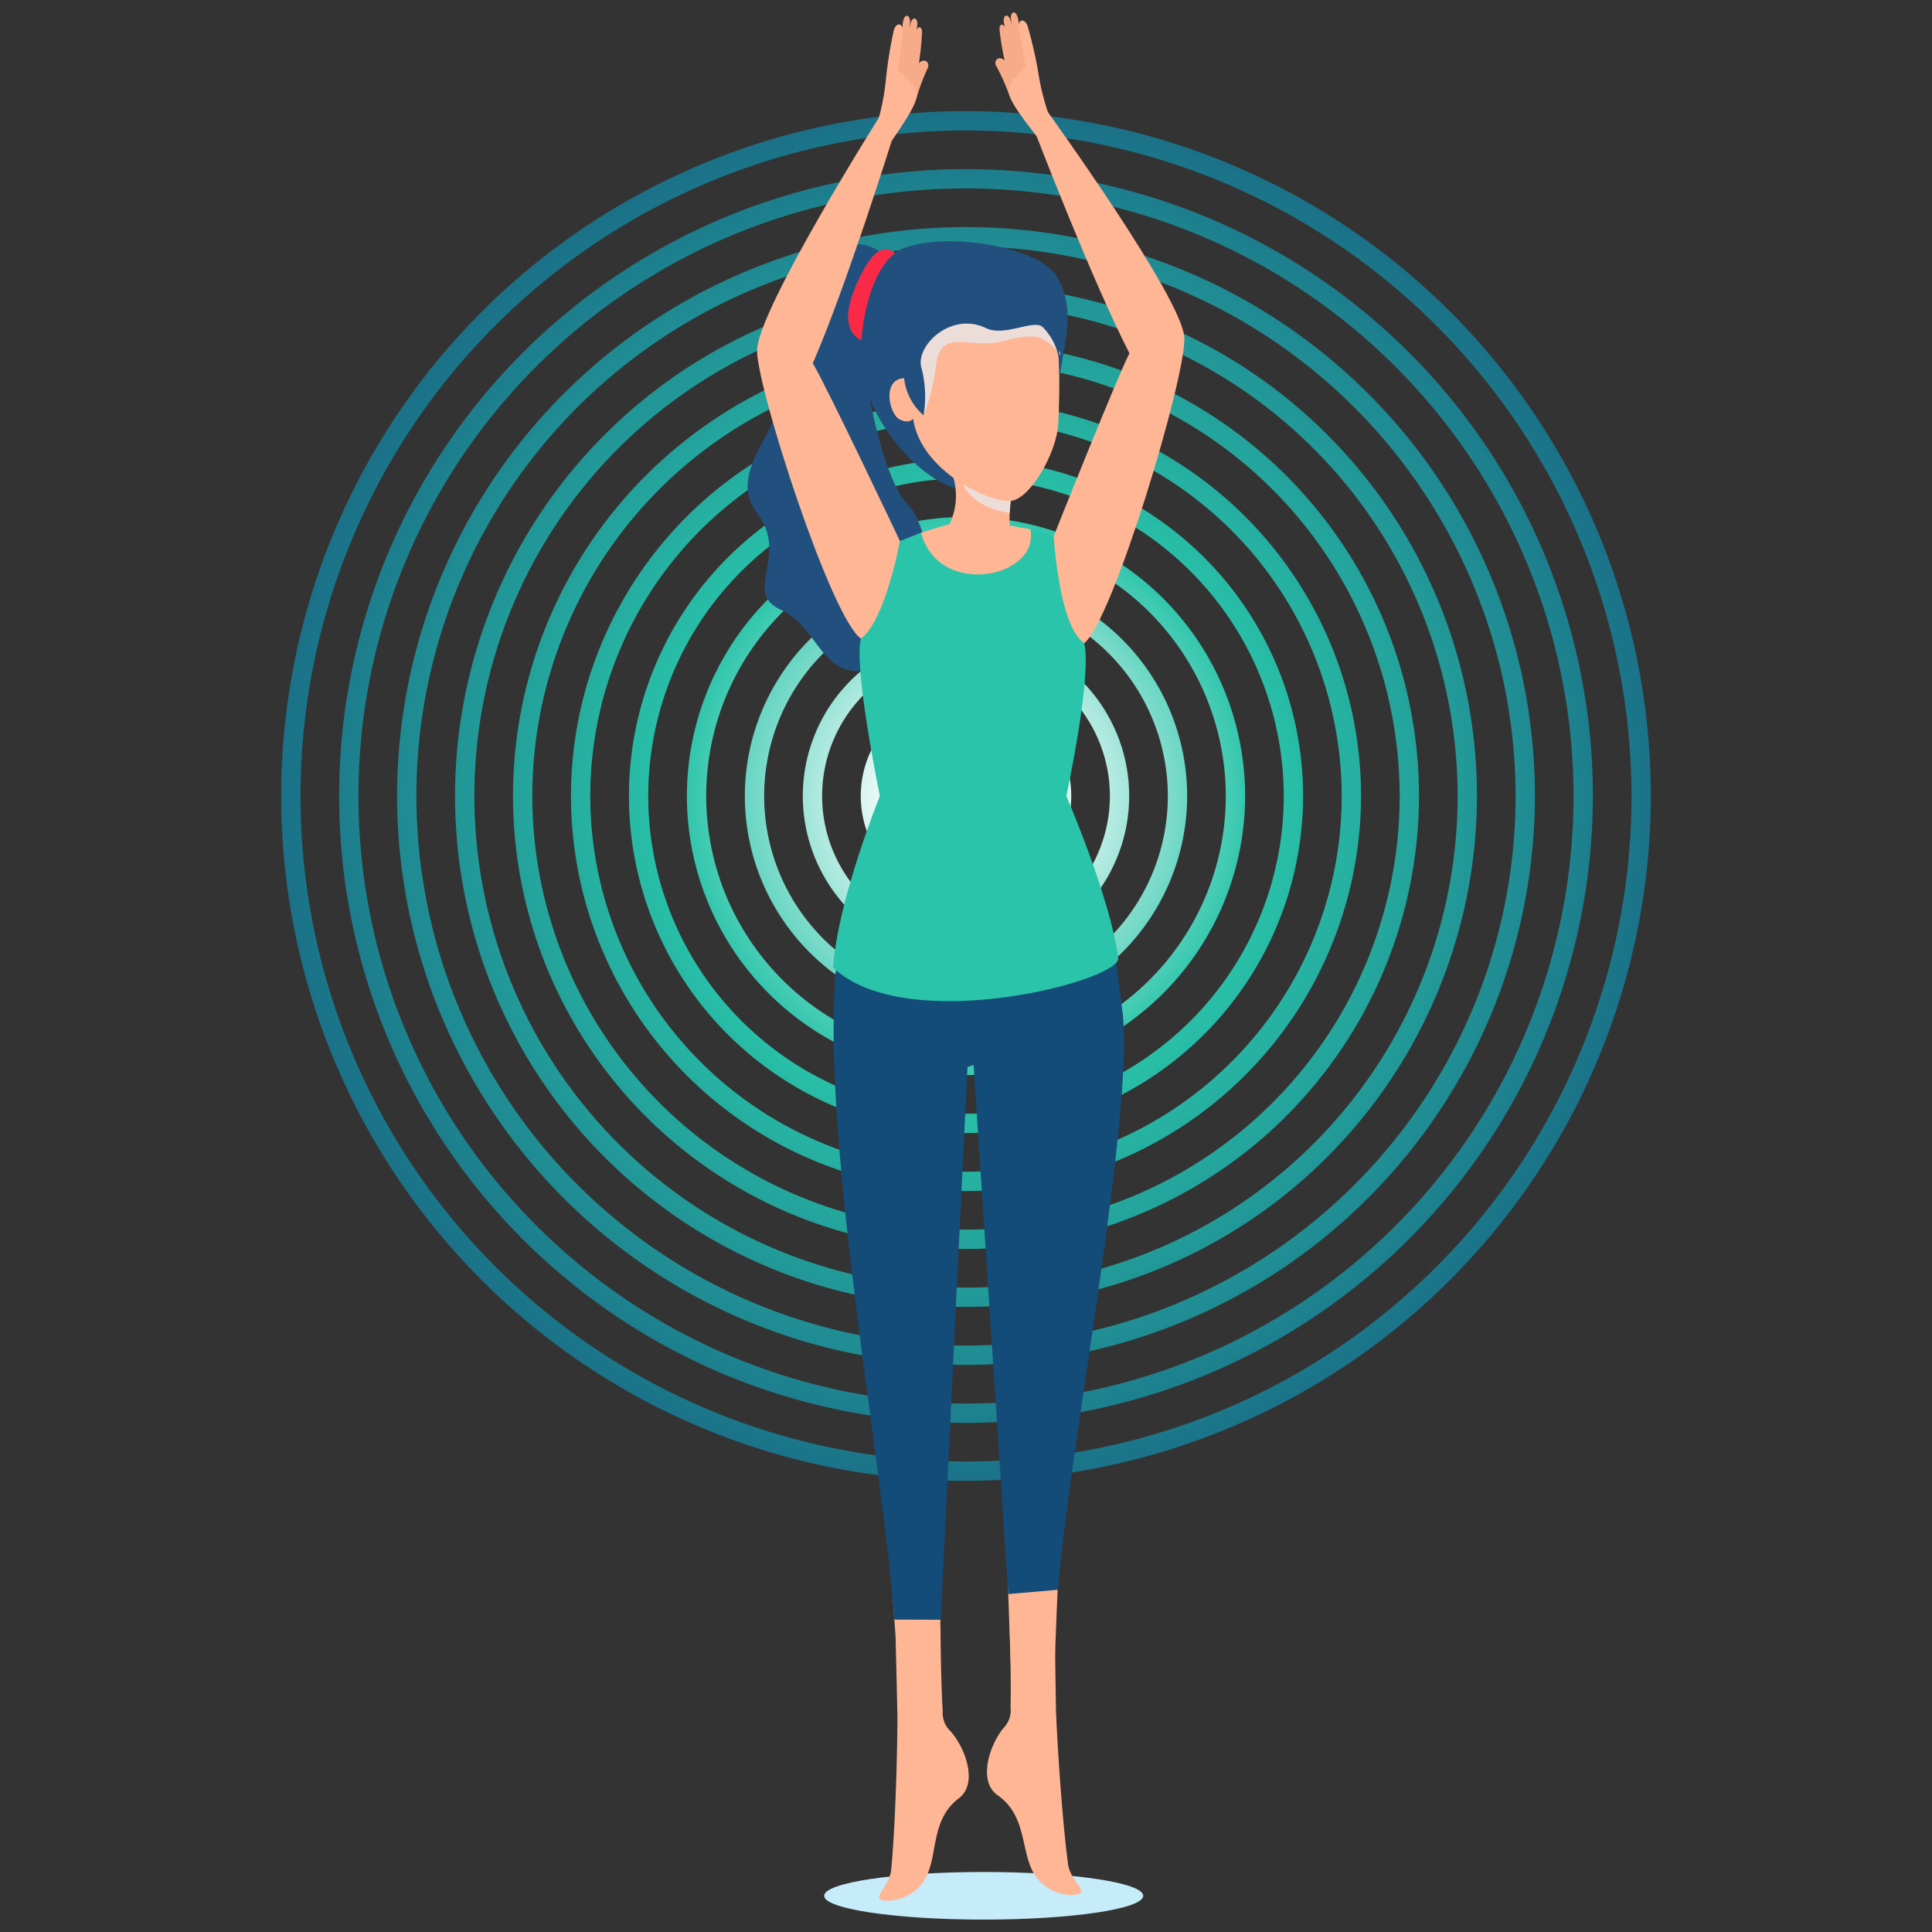 <?xml version="1.0" encoding="UTF-8"?> <svg xmlns="http://www.w3.org/2000/svg" xmlns:xlink="http://www.w3.org/1999/xlink" viewBox="0 0 100 100"><rect x="0" y="0" width="100" height="100" fill="#333333" stroke="none"/><defs><style>.cls-1{isolation:isolate;}.cls-2{fill:url(#Sfumatura_senza_nome_28);}.cls-3{fill:#c6ebf9;}.cls-4{fill:#21507e;}.cls-5{fill:#fa2a46;}.cls-6{fill:#ffb695;}.cls-7{fill:#144c79;}.cls-8{fill:#29c4a9;}.cls-9{fill:#edddd9;mix-blend-mode:multiply;}.cls-10{fill:#f7ab89;}</style><radialGradient id="Sfumatura_senza_nome_28" cx="50.121" cy="41.418" r="75.117" gradientUnits="userSpaceOnUse"><stop offset="0.045" stop-color="#fff"></stop><stop offset="0.2" stop-color="#29c4a9"></stop><stop offset="0.599" stop-color="#144c79"></stop></radialGradient></defs><g class="cls-1"><g id="Livello_2" data-name="Livello 2"><path class="cls-2" d="M50,76.647A35.447,35.447,0,1,1,85.447,41.2,35.487,35.487,0,0,1,50,76.647ZM50,6.753A34.447,34.447,0,1,0,84.447,41.2,34.487,34.487,0,0,0,50,6.753Z"></path><path class="cls-2" d="M50,73.647A32.447,32.447,0,1,1,82.447,41.2,32.484,32.484,0,0,1,50,73.647ZM50,9.753A31.447,31.447,0,1,0,81.447,41.2,31.483,31.483,0,0,0,50,9.753Z"></path><path class="cls-2" d="M50,70.647A29.447,29.447,0,1,1,79.447,41.2,29.481,29.481,0,0,1,50,70.647Zm0-57.895A28.447,28.447,0,1,0,78.447,41.2,28.48,28.48,0,0,0,50,12.753Z"></path><path class="cls-2" d="M50,67.647A26.447,26.447,0,1,1,76.447,41.2,26.477,26.477,0,0,1,50,67.647Zm0-51.895A25.447,25.447,0,1,0,75.447,41.2,25.476,25.476,0,0,0,50,15.753Z"></path><path class="cls-2" d="M50,64.647A23.447,23.447,0,1,1,73.447,41.2,23.474,23.474,0,0,1,50,64.647Zm0-45.895A22.447,22.447,0,1,0,72.447,41.2,22.473,22.473,0,0,0,50,18.753Z"></path><path class="cls-2" d="M50,61.648A20.447,20.447,0,1,1,70.447,41.2,20.471,20.471,0,0,1,50,61.648Zm0-39.895A19.447,19.447,0,1,0,69.447,41.2,19.469,19.469,0,0,0,50,21.753Z"></path><path class="cls-2" d="M50,58.648A17.447,17.447,0,1,1,67.447,41.2,17.467,17.467,0,0,1,50,58.648Zm0-33.895A16.447,16.447,0,1,0,66.447,41.2,16.466,16.466,0,0,0,50,24.753Z"></path><path class="cls-2" d="M50,55.648A14.447,14.447,0,1,1,64.447,41.2,14.464,14.464,0,0,1,50,55.648Zm0-27.895A13.447,13.447,0,1,0,63.447,41.2,13.462,13.462,0,0,0,50,27.753Z"></path><path class="cls-2" d="M50,52.648A11.447,11.447,0,1,1,61.447,41.2,11.46,11.46,0,0,1,50,52.648Zm0-21.895A10.447,10.447,0,1,0,60.447,41.2,10.459,10.459,0,0,0,50,30.753Z"></path><path class="cls-2" d="M50,49.648A8.447,8.447,0,1,1,58.447,41.2,8.457,8.457,0,0,1,50,49.648Zm0-15.895A7.447,7.447,0,1,0,57.447,41.2,7.456,7.456,0,0,0,50,33.753Z"></path><path class="cls-2" d="M50,46.648A5.447,5.447,0,1,1,55.447,41.2,5.454,5.454,0,0,1,50,46.648Zm0-9.894A4.447,4.447,0,1,0,54.447,41.2,4.452,4.452,0,0,0,50,36.753Z"></path><path class="cls-3" d="M42.658,98.126c0,.68,3.697,1.232,8.258,1.232s8.258-.552,8.258-1.232-3.697-1.232-8.258-1.232S42.658,97.445,42.658,98.126Z"></path><path class="cls-4" d="M44.548,15.562c-.36.781.708,8.727,2.431,10.545,1.702,1.793,1.617,8.34-2.454,8.622-2.015.14-2.294-2.346-4.087-3.157-2.056-.928.447-2.785-1.253-5.021s1.653-4.553,1.004-6.272c-1.288-3.414,1.477-5.455,2.365-6.592a2.049,2.049,0,0,1,2.942-.688C46.006,13.235,45.136,14.285,44.548,15.562Z"></path><path class="cls-5" d="M46.186,15.562c-.589,1.278-.97,2.357-1.481,2.122s-1.312-.847-.37-2.975c.838-1.894,1.366-1.933,1.877-1.697S46.775,14.285,46.186,15.562Z"></path><path class="cls-6" d="M54.501,90.088c-.107-3.378,1.563-34.361,1.563-34.361l-5.236.357,2.153,12.722-1.076,5.856.511,14.272S53.405,91.6,54.501,90.088Z"></path><path class="cls-7" d="M52.187,82.508l-1.819-27.73s7.204-7.615,7.75-2.236S55.29,75.387,54.76,82.286Z"></path><path class="cls-6" d="M48.468,90.683c.2-4.09.856-35.082.856-35.082l-4.658.585,1.902,13.579-.829,6.139.802,11.479S48.299,94.112,48.468,90.683Z"></path><path class="cls-6" d="M45.502,98.159c.084-.319.568-.758.627-1.392.266-2.838.334-7.385.319-8.076-.034-1.562-.093-3.967-.093-3.967l2.323-.628s.018,2.94.116,4.452a1.317,1.317,0,0,0,.403,1.057c.778.874,1.439,2.712.439,3.468-1.53,1.159-1.046,3.048-1.791,4.241C47.081,98.537,45.402,98.541,45.502,98.159Z"></path><path class="cls-6" d="M55.962,97.846c-.096-.315-.597-.735-.68-1.366-.373-2.826-.615-7.369-.626-8.06-.025-1.561-.058-3.967-.058-3.967l-2.345-.538s.093,2.939.053,4.453a1.314,1.314,0,0,1-.362,1.071c-.744.903-1.335,2.764-.307,3.483,1.573,1.099,1.161,3.005,1.952,4.17C54.398,98.283,56.076,98.224,55.962,97.846Z"></path><path class="cls-7" d="M44.334,49.661c.302-3.406,1.381-4.251,1.381-4.251.231-.008,6.859-4.21,6.859-4.21s4.103,5.559,4.932,6.464l.612,4.877-8.397,2.808S44.032,53.069,44.334,49.661Z"></path><path class="cls-7" d="M48.691,83.838l1.528-31.541s-7-5.895-7.002-1.477c-.572,8.92,2.56,25.637,3.075,33.01Z"></path><path class="cls-4" d="M50.321,25.439c3.487-.009,4.38-3.576,4.494-5.495s1.006-3.662-.1-5.607c-.874-1.538-5.596-2.358-7.906-1.507-1.68.619-2.34,3.924-2.238,5.855C44.737,21.877,48.039,25.445,50.321,25.439Z"></path><path class="cls-8" d="M43.121,50.081c.239-3.504,2.422-8.88,2.422-8.88s-1.367-6.595-.984-8.149.835-4.589,2.021-5.046c.462-.178,1.092-.436,1.092-.436L50.53,29.281,53.333,27.39s.599.173,1.205.364c.408.129,1.196,3.802,1.588,5.566s-.932,7.88-.932,7.88,2.289,5.292,2.685,8.388C58.03,50.766,46.892,53.678,43.121,50.081Z"></path><path class="cls-6" d="M53.333,27.39c.504,2.534-4.773,3.59-5.66.178.317-.066,1.746-.58,1.443-.374a3.412,3.412,0,0,0,.081-2.891c-.283-.444,3.793-.807,3.391.191A8.215,8.215,0,0,0,52.263,27.2S53.061,27.351,53.333,27.39Z"></path><path class="cls-9" d="M49.632,24.289l2.806.195L52.262,26.55C49.588,26.135,49.632,24.289,49.632,24.289Z"></path><path class="cls-6" d="M47.396,15.82l-.154,5.64c.196,2.667,3.605,4.464,5.015,4.471,1.006.004,2.446-2.472,2.52-4.011.072-1.49.179-5.225-.574-5.839Z"></path><path class="cls-6" d="M48.039,20.465l-.74,1.178s-.22.341-.75.056-.91-2.073.246-2.124C47.59,19.54,48.039,20.465,48.039,20.465Z"></path><path class="cls-9" d="M47.396,15.82a2.715,2.715,0,0,0-.719,1.727,31.776,31.776,0,0,0,1.127,3.952,10.182,10.182,0,0,0,.63-2.527c.278-2.106,1.665-.839,3.479-1.319s2.192-.228,2.984.743l-.656-2.576Z"></path><path class="cls-4" d="M54.763,15.156a9.247,9.247,0,0,1,.024,3.297,3.011,3.011,0,0,0-.829-1.533c-.459-.402-1.972.522-2.922.063-1.782-.861-3.597.854-3.362,1.988a5.838,5.838,0,0,1,.13,2.527,2.962,2.962,0,0,1-1.009-1.925,16.6,16.6,0,0,1-.577-3.668s3.066-2.182,5.619-2.01S54.763,15.156,54.763,15.156Z"></path><path class="cls-10" d="M46.364,3.274s.075,1.105.244,1.112c.19.008.376-1.209.376-1.209s.103-1.432.119-2.037c.011-.41-.314-.469-.373.052C46.64,1.99,46.364,3.274,46.364,3.274Z"></path><path class="cls-10" d="M46.629,3.38s.016,1.108.184,1.124c.189.017.44-1.188.44-1.188s.179-1.425.227-2.028c.033-.409-.289-.484-.375.032C46.973,2.112,46.629,3.38,46.629,3.38Z"></path><path class="cls-10" d="M46.978,3.748s.113,1.012.263,1.012a14.292,14.292,0,0,0,.482-3.048c.026-.387-.264-.432-.336.061C47.277,2.529,46.978,3.748,46.978,3.748Z"></path><path class="cls-10" d="M46.866,4.793l.562.31a10.91,10.91,0,0,1,.581-1.559c.17-.314-.193-.609-.499-.217A5.399,5.399,0,0,0,46.866,4.793Z"></path><path class="cls-6" d="M45.839,4.252a11.966,11.966,0,0,1-.344,1.83s.249,1.859.656,1.222c.366-.571,1.34-1.888,1.307-2.43s-.968-1.212-.968-1.212.244-1.82.24-2.026c-.008-.537-.387-.443-.474-.032A22.113,22.113,0,0,0,45.839,4.252Z"></path><path class="cls-6" d="M45.589,5.933S39.152,16.126,39.185,18.17,43.013,31.979,44.56,33.051c1.26-.908,2.021-5.046,2.021-5.046s-3.758-7.942-4.51-9.202c1.687-3.859,4.08-11.499,4.08-11.499Z"></path><path class="cls-10" d="M53.197,3.058s-.005,1.108-.173,1.125c-.189.019-.451-1.183-.451-1.183S52.38,1.578,52.325.974c-.037-.409.284-.487.375.029C52.84,1.795,53.197,3.058,53.197,3.058Z"></path><path class="cls-10" d="M52.939,3.181s.054,1.107-.113,1.133c-.188.029-.513-1.158-.513-1.158s-.268-1.41-.354-2.01c-.059-.407.257-.502.376.008C52.515,1.938,52.939,3.181,52.939,3.181Z"></path><path class="cls-10" d="M52.613,3.57s-.048,1.017-.199,1.027a14.314,14.314,0,0,1-.673-3.012c-.05-.385.236-.447.339.039C52.239,2.373,52.613,3.57,52.613,3.57Z"></path><path class="cls-10" d="M52.792,4.606l-.541.345a10.967,10.967,0,0,0-.678-1.52c-.189-.302.154-.62.484-.248A5.403,5.403,0,0,1,52.792,4.606Z"></path><path class="cls-6" d="M53.782,4.001a12.005,12.005,0,0,0,.459,1.805s-.131,1.871-.577,1.261c-.401-.548-1.456-1.8-1.458-2.343s.89-1.27.89-1.27-.357-1.801-.367-2.006c-.025-.538.359-.467.471-.063A22.069,22.069,0,0,1,53.782,4.001Z"></path><path class="cls-6" d="M54.138,5.663s7.067,9.767,7.163,11.809-3.703,14.649-5.179,15.816c-1.315-.827-1.583-5.535-1.583-5.535s3.25-8.163,3.921-9.468C56.533,14.541,53.663,7.067,53.663,7.067Z"></path></g></g></svg> 